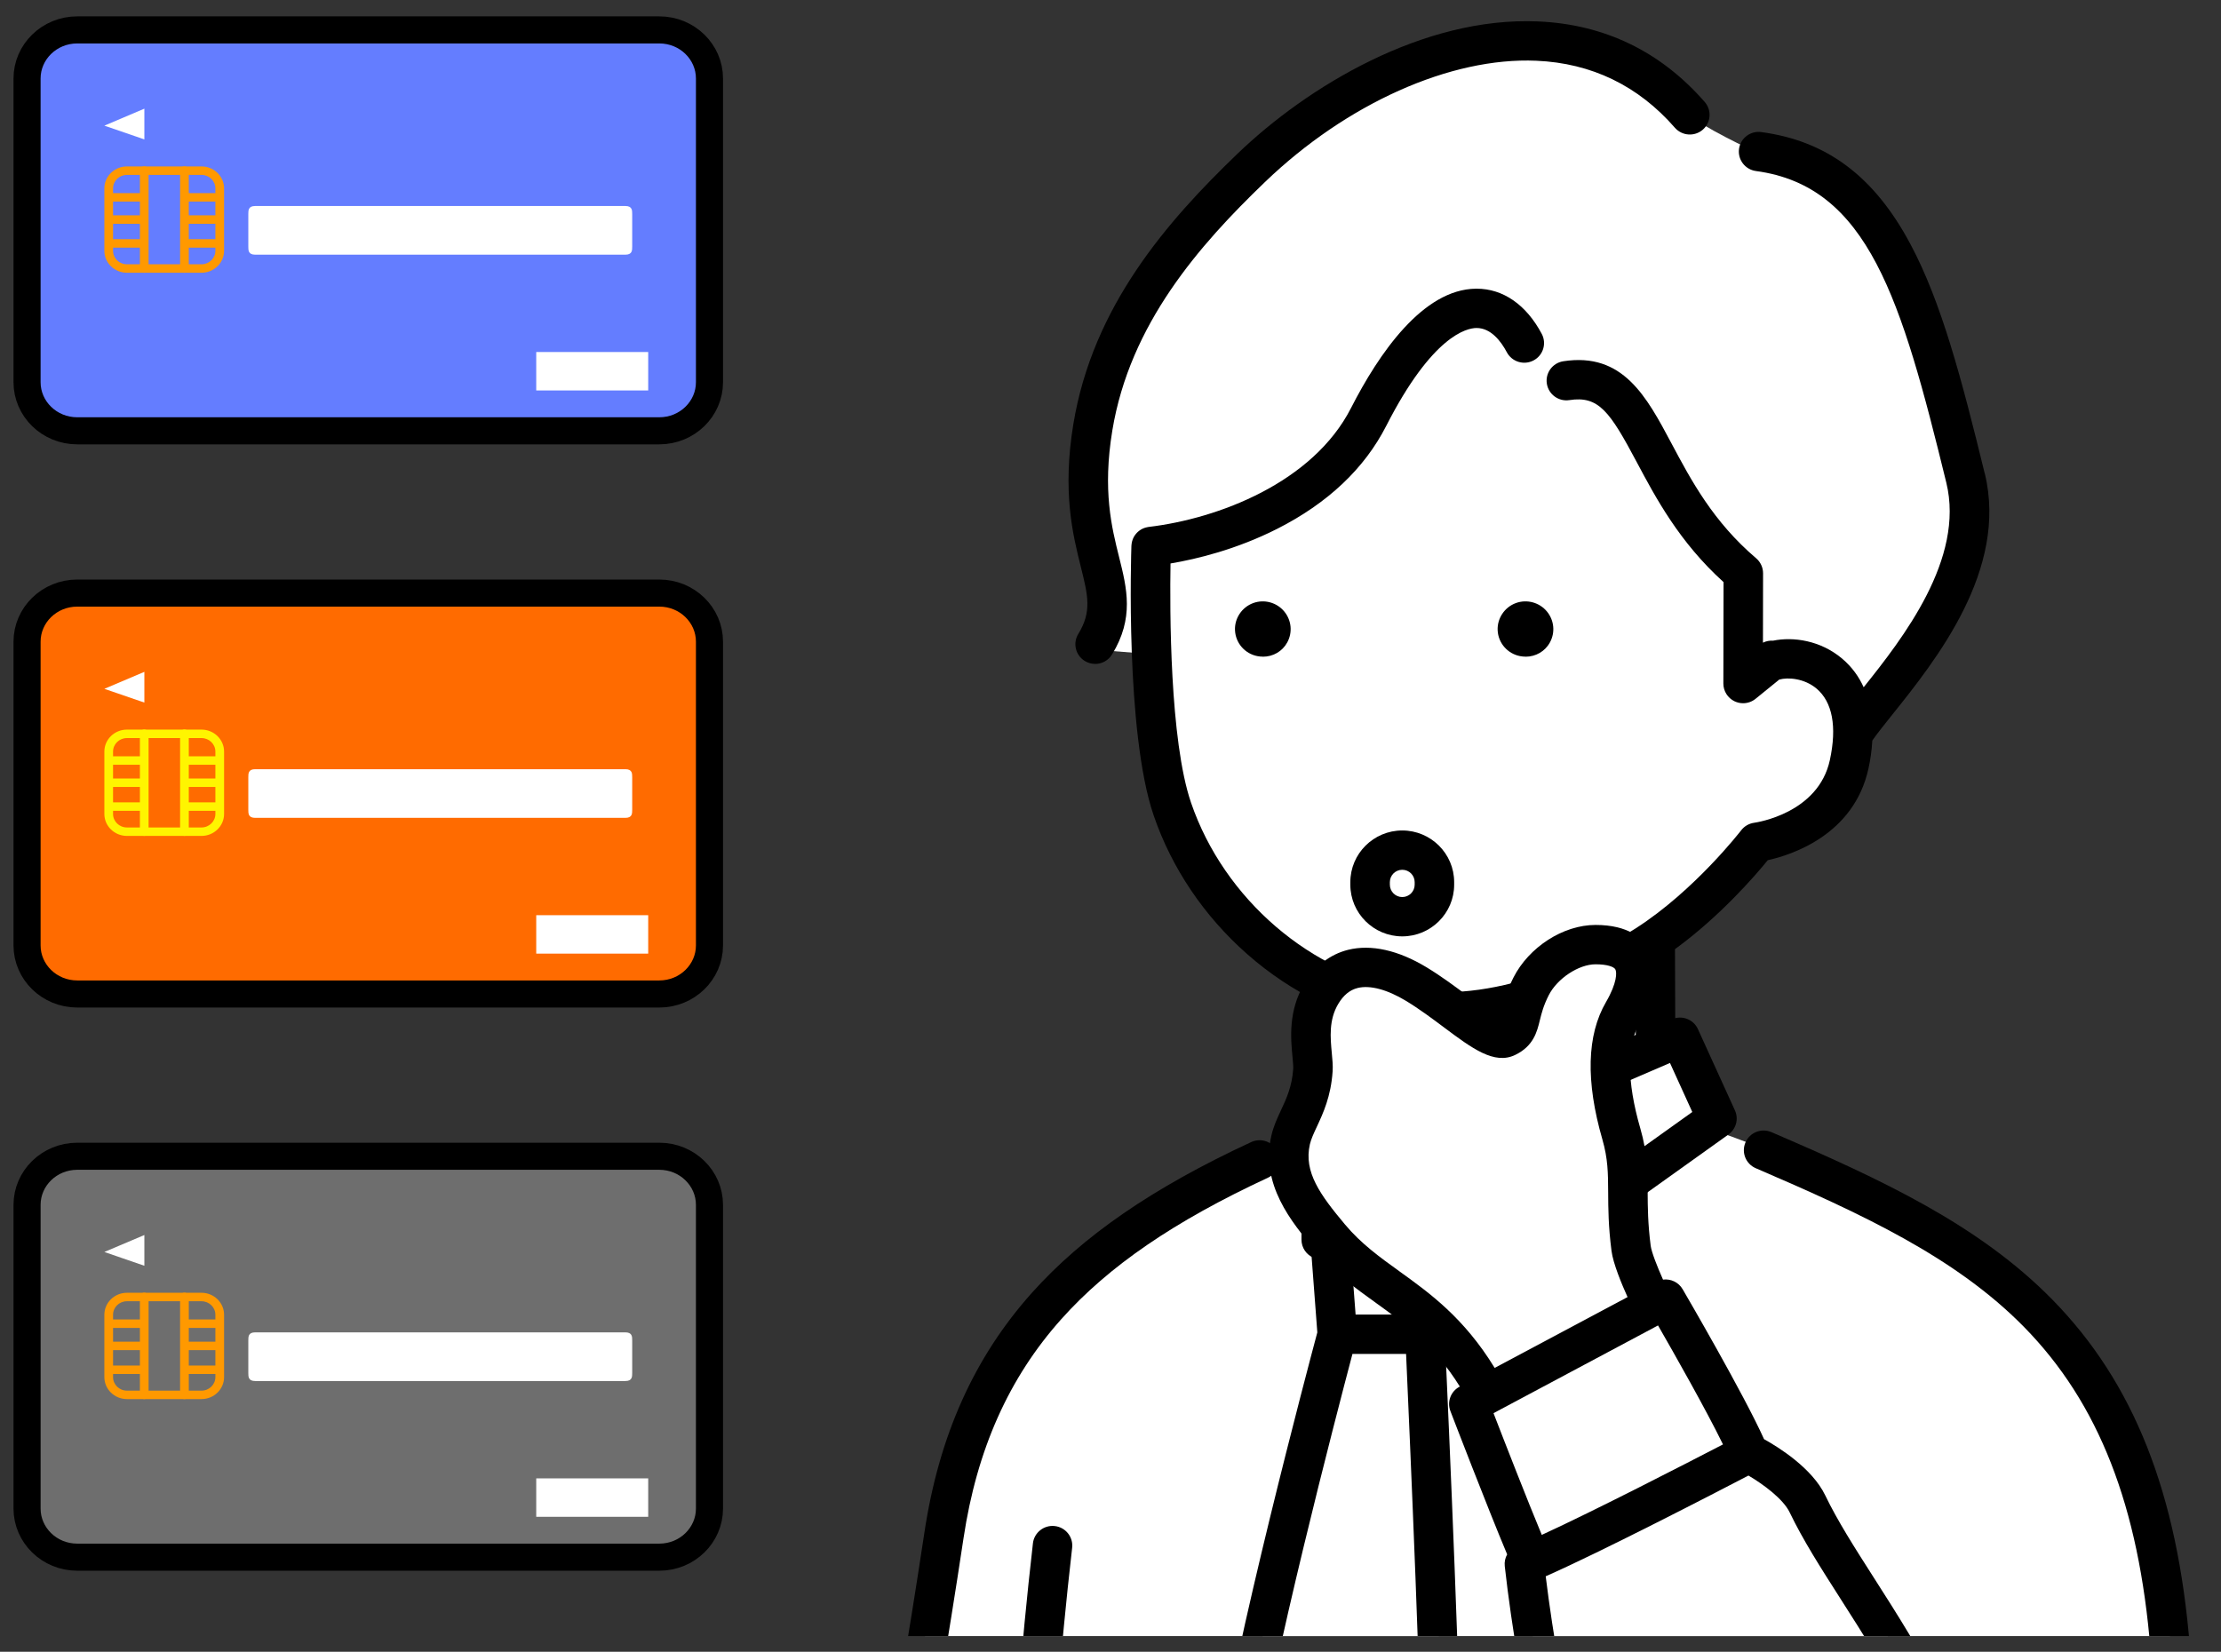 <svg width="82" height="61" viewBox="0 0 82 61" fill="none" xmlns="http://www.w3.org/2000/svg">
<rect x="0" y="0" width="82" height="61" fill="#333333" stroke="none"/>
<g clip-path="url(#clip0_390_931)">
<path d="M79.949 58.507C79.601 56.244 78.5 52.199 75.54 48.801C71.673 44.362 62.57 41.502 62.57 41.502L48.53 41.72C38.889 45.684 36.186 49.926 35.169 55.047C33.822 61.822 32.189 71.68 32.189 71.68H80.463C80.463 71.68 80.298 60.77 79.95 58.507H79.949Z" fill="white"/>
<path d="M40.179 23.973C40.179 23.973 41.279 22.985 40.724 21.218C38.852 15.256 41.746 10.4 45.596 6.567C50.549 1.637 57.75 -0.973 62.389 4.241C62.751 4.648 64.79 5.598 64.79 5.598C64.79 5.598 67.543 5.469 69.202 8.235C71.792 12.553 72.062 14.247 72.885 18.619C73.38 21.247 69.044 26.249 69.044 26.249L40.179 23.973Z" fill="white"/>
<path d="M42.5 19.953C42.5 19.953 42.65 26.367 43.116 29.111C43.53 31.55 45.526 33.843 46.673 34.814C48.266 36.164 50.449 37.07 52.543 37.474C52.549 37.474 52.554 37.477 52.559 37.478C52.554 38.452 52.603 42.29 52.603 42.29L61.12 38.693L61.151 34.755C61.151 34.755 62.06 34.06 62.926 33.197C63.835 32.293 64.861 31.102 64.861 31.102C64.861 31.102 68.147 30.532 68.386 27.609C68.701 23.743 65.216 24.232 65.216 24.232L64.354 25.242L64.277 21.096C64.277 21.096 61.974 18.316 61.476 17.475C60.591 15.979 60.367 14.428 58.914 14.022C58.383 13.874 57.516 14.022 57.516 14.022L56.275 12.668C56.275 12.668 55.739 10.941 53.983 11.385C51.889 11.916 51.381 14.42 49.786 16.562C47.143 20.112 42.498 19.953 42.498 19.953H42.5Z" fill="white"/>
<path d="M46.629 24.25C46.561 24.25 46.491 24.244 46.421 24.23C45.961 24.14 45.622 23.75 45.597 23.284C45.572 22.841 45.849 22.423 46.272 22.27C46.679 22.122 47.14 22.248 47.416 22.583C47.684 22.909 47.727 23.357 47.525 23.725C47.346 24.055 47.002 24.252 46.629 24.252V24.25Z" fill="black"/>
<path d="M56.326 24.25C56.258 24.25 56.189 24.244 56.119 24.23C55.659 24.14 55.319 23.75 55.294 23.284C55.27 22.841 55.547 22.423 55.969 22.27C56.377 22.122 56.838 22.248 57.114 22.583C57.382 22.909 57.425 23.357 57.223 23.725C57.044 24.055 56.699 24.252 56.326 24.252V24.25Z" fill="black"/>
<path d="M32.263 72.407C32.216 72.407 32.168 72.402 32.121 72.393C31.726 72.316 31.469 71.934 31.546 71.54C31.56 71.47 32.95 64.427 34.13 56.594C34.666 53.027 35.963 50.133 38.093 47.749C39.982 45.637 42.557 43.865 46.196 42.176C46.561 42.007 46.995 42.164 47.165 42.528C47.335 42.891 47.177 43.323 46.812 43.493C43.36 45.096 40.935 46.755 39.184 48.715C37.247 50.882 36.066 53.529 35.573 56.81C34.389 64.677 32.993 71.751 32.978 71.822C32.91 72.168 32.605 72.408 32.264 72.408L32.263 72.407Z" fill="black"/>
<path d="M80.461 72.407C80.064 72.407 79.739 72.09 79.733 71.693C79.731 71.611 79.598 63.431 79.4 60.959C78.97 55.613 77.486 51.815 74.728 49.005C72.204 46.434 68.749 44.83 64.824 43.142C64.454 42.984 64.284 42.557 64.444 42.188C64.603 41.82 65.032 41.651 65.402 41.81C69.472 43.559 73.061 45.231 75.771 47.992C78.781 51.058 80.396 55.142 80.853 60.845C81.056 63.363 81.185 71.333 81.191 71.671C81.197 72.072 80.876 72.402 80.474 72.408C80.47 72.408 80.466 72.408 80.462 72.408L80.461 72.407Z" fill="black"/>
<path d="M37.846 72.406C37.846 72.406 37.84 72.406 37.836 72.406C37.434 72.401 37.111 72.072 37.117 71.672C37.118 71.606 37.209 65.068 38.136 56.995C38.181 56.597 38.545 56.311 38.943 56.357C39.343 56.402 39.63 56.762 39.584 57.16C38.666 65.156 38.575 71.625 38.575 71.69C38.57 72.088 38.244 72.406 37.845 72.406H37.846Z" fill="black"/>
<path d="M40.432 24.517C40.303 24.517 40.172 24.483 40.053 24.411C39.709 24.202 39.601 23.755 39.81 23.413C40.317 22.586 40.17 21.996 39.902 20.924C39.613 19.763 39.215 18.174 39.628 15.665C40.344 11.311 43.091 8.175 45.683 5.682C48.268 3.197 52.541 0.607 56.785 0.791C59.24 0.898 61.31 1.899 62.939 3.766C63.203 4.069 63.17 4.527 62.867 4.79C62.563 5.053 62.102 5.02 61.838 4.718C60.483 3.164 58.761 2.331 56.722 2.243C53.555 2.105 49.716 3.824 46.697 6.728C44.276 9.056 41.715 11.966 41.067 15.901C40.703 18.115 41.044 19.48 41.318 20.576C41.607 21.733 41.88 22.825 41.056 24.171C40.918 24.394 40.679 24.519 40.432 24.519V24.517Z" fill="black"/>
<path d="M52.602 71.68C52.602 71.68 53.145 67.778 53.254 65.624C53.35 63.712 52.611 49.272 52.611 49.272H49.373C49.373 49.272 46.311 60.668 45.602 65.624C45.267 67.965 44.974 71.692 44.974 71.692L52.602 71.68Z" fill="white"/>
<path d="M49.085 45.474L49.373 49.273H52.72L54.019 45.741L52.185 42.29L49.085 45.474Z" fill="white"/>
<path d="M52.547 41.913L52.554 39.168L48.78 41.849V45.782L52.547 41.913Z" fill="white"/>
<path d="M73.275 17.478C72.424 13.995 71.68 11.159 70.528 9.005C69.197 6.514 67.449 5.203 65.025 4.877C64.627 4.824 64.259 5.102 64.205 5.5C64.152 5.897 64.431 6.262 64.83 6.316C68.977 6.873 70.202 11.052 71.858 17.823C72.547 20.637 70.249 23.577 68.807 25.38C68.633 24.994 68.377 24.631 68.01 24.321C67.207 23.645 66.202 23.509 65.463 23.66C65.335 23.652 65.207 23.675 65.089 23.734L65.093 21.171C65.093 20.958 65 20.756 64.838 20.617C63.249 19.265 62.434 17.732 61.714 16.379C60.79 14.642 59.919 13.002 57.719 13.341C57.321 13.402 57.048 13.773 57.11 14.169C57.172 14.566 57.545 14.837 57.942 14.776C59.025 14.609 59.435 15.197 60.425 17.058C61.131 18.385 62.001 20.021 63.634 21.497L63.627 25.243C63.627 25.523 63.789 25.779 64.043 25.9C64.144 25.947 64.25 25.97 64.356 25.97C64.521 25.97 64.685 25.914 64.817 25.806L65.69 25.097C66.008 25.006 66.614 25.048 67.068 25.43C67.654 25.924 67.825 26.835 67.56 28.065C67.136 30.035 64.862 30.37 64.769 30.384C64.577 30.409 64.401 30.51 64.284 30.664C64.267 30.686 62.563 32.892 60.395 34.281C59.044 35.147 55.521 37.102 52.008 36.547C48.422 35.98 45.194 33.207 43.974 29.645C43.184 27.339 43.188 22.505 43.216 20.809C44.199 20.643 45.653 20.288 47.147 19.533C49.018 18.586 50.376 17.305 51.181 15.726C52.885 12.385 54.159 12.116 54.509 12.113C54.512 12.113 54.514 12.113 54.516 12.113C55.045 12.113 55.415 12.6 55.633 13.009C55.822 13.364 56.263 13.498 56.618 13.311C56.975 13.124 57.11 12.684 56.922 12.33C56.349 11.253 55.496 10.661 54.517 10.661C54.511 10.661 54.504 10.661 54.496 10.661C52.531 10.678 50.902 13.067 49.88 15.068C48.477 17.82 44.981 19.154 42.413 19.459C42.405 19.46 42.397 19.463 42.388 19.463C42.381 19.464 42.374 19.466 42.367 19.467C42.349 19.47 42.332 19.474 42.314 19.479C42.309 19.48 42.304 19.482 42.298 19.483C42.28 19.488 42.261 19.494 42.244 19.5C42.24 19.502 42.236 19.503 42.232 19.505C42.213 19.512 42.196 19.52 42.178 19.528C42.174 19.53 42.171 19.532 42.167 19.534C42.15 19.542 42.133 19.552 42.117 19.561C42.113 19.564 42.109 19.567 42.105 19.57C42.09 19.579 42.076 19.589 42.061 19.6C42.056 19.604 42.051 19.608 42.046 19.612C42.034 19.621 42.021 19.632 42.01 19.642C42.004 19.648 41.997 19.654 41.991 19.66C41.981 19.67 41.972 19.68 41.963 19.689C41.956 19.697 41.948 19.706 41.941 19.715C41.934 19.723 41.927 19.732 41.92 19.741C41.912 19.751 41.904 19.762 41.897 19.772C41.892 19.78 41.886 19.789 41.881 19.797C41.874 19.809 41.867 19.82 41.86 19.832C41.856 19.84 41.852 19.849 41.847 19.858C41.84 19.87 41.836 19.883 41.83 19.895C41.826 19.905 41.822 19.915 41.819 19.924C41.814 19.936 41.81 19.948 41.807 19.96C41.803 19.971 41.8 19.982 41.797 19.994C41.794 20.005 41.791 20.016 41.789 20.027C41.787 20.04 41.783 20.052 41.782 20.066C41.78 20.076 41.779 20.087 41.778 20.097C41.776 20.111 41.775 20.125 41.774 20.139C41.774 20.144 41.773 20.15 41.772 20.154C41.763 20.435 41.544 27.051 42.594 30.114C43.26 32.06 44.453 33.83 46.044 35.233C47.708 36.7 49.691 37.65 51.78 37.98C51.797 37.983 51.814 37.985 51.831 37.987C51.826 39.034 51.819 40.625 51.819 41.309C51.819 41.71 52.145 42.035 52.548 42.035C52.951 42.035 53.277 41.71 53.277 41.309C53.277 40.649 53.284 39.139 53.289 38.095C56.162 38.09 58.824 36.873 60.386 35.984C60.39 36.967 60.394 38.245 60.394 38.527C60.394 38.928 60.721 39.253 61.123 39.253C61.526 39.253 61.853 38.928 61.853 38.527C61.853 38.126 61.845 35.852 61.841 35.052C63.515 33.831 64.809 32.329 65.267 31.767C66.119 31.579 68.453 30.847 68.987 28.369C69.049 28.085 69.106 27.733 69.126 27.348C69.299 27.099 69.565 26.765 69.868 26.387C71.469 24.387 74.148 21.038 73.278 17.479L73.275 17.478Z" fill="black"/>
<path d="M54.704 45.99C54.775 45.797 54.761 45.583 54.664 45.401L52.83 41.951C52.721 41.745 52.519 41.604 52.288 41.571C52.057 41.538 51.824 41.617 51.661 41.785L48.561 44.969C48.416 45.118 48.342 45.322 48.358 45.529L48.636 49.205C48.291 50.495 45.556 60.794 44.88 65.523C44.545 67.86 44.259 71.484 44.247 71.636C44.216 72.037 44.516 72.386 44.917 72.417C44.937 72.418 44.956 72.419 44.975 72.419C45.352 72.419 45.671 72.13 45.701 71.75C45.704 71.713 45.996 68.019 46.323 65.728C46.931 61.483 49.322 52.314 49.933 50H51.913C52.043 52.899 52.531 63.971 52.45 65.59C52.344 67.687 51.809 71.543 51.804 71.582C51.749 71.979 52.028 72.346 52.426 72.401C52.824 72.455 53.193 72.178 53.248 71.781C53.271 71.621 53.797 67.823 53.906 65.663C53.995 63.893 53.462 51.986 53.356 49.627C53.374 49.595 53.39 49.56 53.404 49.523L54.703 45.991L54.704 45.99ZM50.049 48.547L49.837 45.745L52.01 43.513L53.223 45.794L52.21 48.546L50.049 48.547Z" fill="black"/>
<path d="M62.024 38.305L63.391 41.308L54.919 47.364L52.29 42.496L62.024 38.305Z" fill="white"/>
<path d="M64.055 41.009L62.688 38.005C62.524 37.644 62.1 37.481 61.735 37.639L53.278 41.28L53.283 39.17C53.283 38.898 53.132 38.648 52.888 38.523C52.646 38.398 52.353 38.419 52.13 38.578L48.357 41.258C48.165 41.394 48.051 41.614 48.051 41.848V45.781C48.051 46.077 48.231 46.343 48.507 46.454C48.595 46.489 48.688 46.507 48.78 46.507C48.974 46.507 49.164 46.431 49.304 46.286L52.009 43.507L54.276 47.706C54.376 47.891 54.55 48.023 54.754 48.07C54.809 48.083 54.864 48.088 54.918 48.088C55.069 48.088 55.218 48.041 55.343 47.952L63.815 41.897C64.098 41.695 64.198 41.323 64.054 41.007L64.055 41.009ZM49.51 42.223L51.821 40.581L51.819 41.619L49.51 43.99V42.223H49.51ZM55.168 46.292L53.309 42.848L61.656 39.255L62.48 41.066L55.168 46.292Z" fill="black"/>
<path d="M74.413 71.692C72.247 62.803 68.321 58.834 66.729 55.533C66.23 54.497 64.561 53.668 64.561 53.668C64.561 53.668 58.28 56.956 56.28 57.755C56.659 63.511 59.395 71.68 59.395 71.68L74.413 71.692Z" fill="white"/>
<path d="M64.561 53.669C63.966 52.212 61.494 47.977 61.494 47.977L54.229 51.851C54.229 51.851 55.934 56.291 56.543 57.647" fill="white"/>
<path d="M61.108 48.181C61.108 48.181 60.294 46.667 60.221 46.099C59.967 44.117 60.278 43.317 59.863 41.88C59.442 40.422 59.181 38.651 59.926 37.369C60.681 36.072 60.914 35.255 59.545 34.951C58.687 34.761 57.312 35.292 56.658 36.205C55.937 37.212 56.257 37.997 55.621 38.305C55.051 38.58 53.758 37.23 52.289 36.342C50.971 35.543 49.568 35.379 48.779 36.704C48.139 37.782 48.511 38.946 48.473 39.514C48.389 40.77 47.818 41.371 47.651 42.09C47.32 43.513 48.229 44.646 49.095 45.683C50.768 47.685 53.117 48.206 54.941 51.47L61.107 48.181H61.108Z" fill="white"/>
<path d="M74.627 69.902C72.987 64.216 70.871 60.904 69.17 58.244C68.46 57.133 67.846 56.172 67.386 55.219C66.903 54.218 65.67 53.448 65.129 53.148C64.39 51.498 62.221 47.777 62.124 47.611C61.973 47.351 61.682 47.219 61.399 47.256C61.192 46.792 60.974 46.24 60.944 46.007C60.838 45.187 60.835 44.569 60.832 44.025C60.828 43.284 60.825 42.585 60.563 41.679C60.056 39.924 60.054 38.597 60.557 37.733C61.175 36.669 61.295 35.748 60.902 35.069C60.661 34.653 60.12 34.158 58.908 34.158C57.697 34.158 56.444 34.99 55.881 36.093C55.607 36.631 55.507 37.039 55.434 37.338C55.413 37.424 55.387 37.526 55.37 37.583C55.102 37.463 54.585 37.077 54.194 36.784C53.737 36.442 53.218 36.054 52.669 35.722C51.623 35.089 50.621 34.866 49.771 35.077C49.103 35.244 48.543 35.679 48.153 36.335C47.558 37.335 47.655 38.355 47.719 39.031C47.735 39.202 47.752 39.378 47.746 39.467C47.702 40.128 47.494 40.573 47.293 41.003C47.159 41.292 47.019 41.59 46.942 41.928C46.521 43.738 47.686 45.131 48.536 46.148C49.248 46.999 50.043 47.572 50.813 48.125C51.854 48.875 52.928 49.65 53.897 51.204L53.886 51.211C53.562 51.383 53.418 51.768 53.549 52.109C53.611 52.272 54.927 55.697 55.645 57.403C55.573 57.532 55.539 57.682 55.556 57.836C56.075 62.476 57.372 68.271 58.711 71.929C58.819 72.224 59.098 72.407 59.396 72.407C59.479 72.407 59.563 72.392 59.646 72.363C60.024 72.226 60.219 71.809 60.081 71.432C58.828 68.009 57.612 62.651 57.068 58.212C59.123 57.307 63.311 55.139 64.554 54.492C65.114 54.822 65.838 55.361 66.073 55.848C66.57 56.879 67.205 57.873 67.941 59.025C69.591 61.606 71.645 64.818 73.226 70.304C73.338 70.689 73.741 70.912 74.128 70.801C74.515 70.69 74.739 70.288 74.628 69.903L74.627 69.902ZM51.667 46.949C50.938 46.424 50.251 45.929 49.657 45.219C48.748 44.132 48.124 43.283 48.362 42.255C48.407 42.064 48.503 41.856 48.616 41.615C48.849 41.115 49.139 40.493 49.201 39.563C49.215 39.357 49.194 39.132 49.171 38.895C49.117 38.32 49.055 37.669 49.408 37.075C49.601 36.751 49.835 36.559 50.125 36.486C50.581 36.373 51.216 36.542 51.912 36.963C52.399 37.258 52.888 37.623 53.318 37.945C54.353 38.719 55.17 39.33 55.94 38.959C56.618 38.631 56.747 38.105 56.85 37.683C56.913 37.428 56.984 37.138 57.181 36.751C57.496 36.133 58.287 35.611 58.908 35.611C59.338 35.611 59.584 35.703 59.637 35.795C59.699 35.902 59.708 36.294 59.294 37.006C58.585 38.224 58.54 39.932 59.161 42.081C59.366 42.794 59.37 43.314 59.374 44.033C59.377 44.619 59.38 45.283 59.497 46.192C59.557 46.663 59.875 47.424 60.09 47.901L55.184 50.517C54.052 48.667 52.789 47.757 51.666 46.949H51.667ZM61.215 48.948C61.806 49.977 62.996 52.074 63.613 53.342C62.242 54.053 58.884 55.783 56.923 56.683C56.385 55.391 55.543 53.23 55.141 52.188L61.215 48.948H61.215Z" fill="black"/>
<path d="M51.772 34.58C50.715 34.58 49.855 33.724 49.855 32.672V32.577C49.855 31.525 50.715 30.669 51.772 30.669C52.828 30.669 53.688 31.525 53.688 32.577V32.672C53.688 33.724 52.828 34.58 51.772 34.58ZM51.772 32.121C51.519 32.121 51.314 32.325 51.314 32.577V32.671C51.314 32.923 51.52 33.128 51.772 33.128C52.024 33.128 52.23 32.923 52.23 32.672V32.577C52.23 32.325 52.025 32.121 51.772 32.121V32.121Z" fill="black"/>
</g>
<g clip-path="url(#clip1_390_931)">
<path d="M2.854 1.104H24.339C25.376 1.104 26.194 1.92 26.194 2.898V14.117C26.194 15.095 25.376 15.91 24.339 15.91H2.854C1.817 15.91 0.999 15.095 0.999 14.117V2.898C0.999 1.92 1.817 1.104 2.854 1.104Z" fill="#647DFF" stroke="black"/>
<path d="M5.33 4.013L3.853 4.64L5.33 5.148V4.013Z" fill="white"/>
<path d="M7.44 10.072H4.686C4.227 10.072 3.853 9.709 3.853 9.262V6.957C3.853 6.511 4.227 6.146 4.686 6.146H7.44C7.899 6.146 8.273 6.511 8.273 6.957V9.262C8.273 9.709 7.899 10.072 7.44 10.072ZM4.686 6.459C4.403 6.459 4.174 6.682 4.174 6.957V9.262C4.174 9.537 4.403 9.76 4.686 9.76H7.44C7.722 9.76 7.952 9.537 7.952 9.262V6.957C7.952 6.682 7.722 6.459 7.44 6.459H4.686Z" fill="#FF9900"/>
<path d="M8.146 7.132H6.81V7.444H8.146V7.132Z" fill="#FF9900"/>
<path d="M8.146 7.952H6.81V8.265H8.146V7.952Z" fill="#FF9900"/>
<path d="M8.146 8.833H6.81V9.145H8.146V8.833Z" fill="#FF9900"/>
<path d="M6.81 10.072C6.721 10.072 6.649 10.002 6.649 9.916V6.301C6.649 6.215 6.721 6.145 6.81 6.145C6.898 6.145 6.97 6.215 6.97 6.301V9.916C6.97 10.002 6.898 10.072 6.81 10.072Z" fill="#FF9900"/>
<path d="M5.324 7.132H3.99V7.444H5.324V7.132Z" fill="#FF9900"/>
<path d="M5.324 7.952H3.99V8.265H5.324V7.952Z" fill="#FF9900"/>
<path d="M5.324 8.833H3.99V9.145H5.324V8.833Z" fill="#FF9900"/>
<path d="M5.326 10.072C5.238 10.072 5.165 10.002 5.165 9.916V6.301C5.165 6.215 5.238 6.145 5.326 6.145C5.414 6.145 5.486 6.215 5.486 6.301V9.916C5.486 10.002 5.414 10.072 5.326 10.072Z" fill="#FF9900"/>
<path d="M23.088 7.608H9.421C9.168 7.608 9.168 7.767 9.168 7.907V9.106C9.168 9.246 9.168 9.405 9.421 9.405H23.088C23.341 9.405 23.341 9.246 23.341 9.106V7.907C23.341 7.767 23.341 7.608 23.088 7.608Z" fill="white"/>
<path d="M23.932 13H19.798V14.419H23.932V13Z" fill="white"/>
</g>
<g clip-path="url(#clip2_390_931)">
<path d="M2.854 21.902H24.339C25.376 21.902 26.194 22.718 26.194 23.696V34.915C26.194 35.893 25.376 36.708 24.339 36.708H2.854C1.817 36.708 0.999 35.893 0.999 34.915V23.696C0.999 22.718 1.817 21.902 2.854 21.902Z" fill="#FF6B00" stroke="black"/>
<path d="M5.33 24.811L3.853 25.438L5.33 25.946V24.811Z" fill="white"/>
<path d="M7.44 30.87H4.686C4.227 30.87 3.853 30.506 3.853 30.06V27.755C3.853 27.308 4.227 26.944 4.686 26.944H7.44C7.899 26.944 8.273 27.308 8.273 27.755V30.06C8.273 30.506 7.899 30.87 7.44 30.87ZM4.686 27.257C4.403 27.257 4.174 27.48 4.174 27.755V30.06C4.174 30.334 4.403 30.558 4.686 30.558H7.44C7.722 30.558 7.952 30.334 7.952 30.06V27.755C7.952 27.48 7.722 27.257 7.44 27.257H4.686Z" fill="#FFF500"/>
<path d="M8.146 27.93H6.81V28.242H8.146V27.93Z" fill="#FFF500"/>
<path d="M8.146 28.75H6.81V29.062H8.146V28.75Z" fill="#FFF500"/>
<path d="M8.146 29.631H6.81V29.943H8.146V29.631Z" fill="#FFF500"/>
<path d="M6.81 30.87C6.721 30.87 6.649 30.8 6.649 30.714V27.099C6.649 27.013 6.721 26.942 6.81 26.942C6.898 26.942 6.97 27.013 6.97 27.099V30.714C6.97 30.8 6.898 30.87 6.81 30.87Z" fill="#FFF500"/>
<path d="M5.324 27.93H3.99V28.242H5.324V27.93Z" fill="#FFF500"/>
<path d="M5.324 28.75H3.99V29.062H5.324V28.75Z" fill="#FFF500"/>
<path d="M5.324 29.631H3.99V29.943H5.324V29.631Z" fill="#FFF500"/>
<path d="M5.326 30.87C5.238 30.87 5.165 30.8 5.165 30.714V27.099C5.165 27.013 5.238 26.942 5.326 26.942C5.414 26.942 5.486 27.013 5.486 27.099V30.714C5.486 30.8 5.414 30.87 5.326 30.87Z" fill="#FFF500"/>
<path d="M23.088 28.406H9.421C9.168 28.406 9.168 28.565 9.168 28.705V29.904C9.168 30.044 9.168 30.203 9.421 30.203H23.088C23.341 30.203 23.341 30.044 23.341 29.904V28.705C23.341 28.565 23.341 28.406 23.088 28.406Z" fill="white"/>
<path d="M23.932 33.798H19.798V35.217H23.932V33.798Z" fill="white"/>
</g>
<g clip-path="url(#clip3_390_931)">
<path d="M2.854 42.7H24.339C25.376 42.7 26.194 43.516 26.194 44.494V55.712C26.194 56.691 25.376 57.506 24.339 57.506H2.854C1.817 57.506 0.999 56.691 0.999 55.712V44.494C0.999 43.516 1.817 42.7 2.854 42.7Z" fill="#6E6E6E" stroke="black"/>
<path d="M5.33 45.609L3.853 46.235L5.33 46.744V45.609Z" fill="white"/>
<path d="M7.44 51.668H4.686C4.227 51.668 3.853 51.304 3.853 50.857V48.553C3.853 48.106 4.227 47.742 4.686 47.742H7.44C7.899 47.742 8.273 48.106 8.273 48.553V50.857C8.273 51.304 7.899 51.668 7.44 51.668ZM4.686 48.055C4.403 48.055 4.174 48.278 4.174 48.553V50.857C4.174 51.132 4.403 51.356 4.686 51.356H7.44C7.722 51.356 7.952 51.132 7.952 50.857V48.553C7.952 48.278 7.722 48.055 7.44 48.055H4.686Z" fill="#FF9900"/>
<path d="M8.146 48.727H6.81V49.04H8.146V48.727Z" fill="#FF9900"/>
<path d="M8.146 49.548H6.81V49.86H8.146V49.548Z" fill="#FF9900"/>
<path d="M8.146 50.429H6.81V50.741H8.146V50.429Z" fill="#FF9900"/>
<path d="M6.81 51.668C6.721 51.668 6.649 51.597 6.649 51.512V47.897C6.649 47.81 6.721 47.74 6.81 47.74C6.898 47.74 6.97 47.81 6.97 47.897V51.512C6.97 51.597 6.898 51.668 6.81 51.668Z" fill="#FF9900"/>
<path d="M5.324 48.727H3.99V49.04H5.324V48.727Z" fill="#FF9900"/>
<path d="M5.324 49.548H3.99V49.86H5.324V49.548Z" fill="#FF9900"/>
<path d="M5.324 50.429H3.99V50.741H5.324V50.429Z" fill="#FF9900"/>
<path d="M5.326 51.668C5.238 51.668 5.165 51.597 5.165 51.512V47.897C5.165 47.81 5.238 47.74 5.326 47.74C5.414 47.74 5.486 47.81 5.486 47.897V51.512C5.486 51.597 5.414 51.668 5.326 51.668Z" fill="#FF9900"/>
<path d="M23.088 49.204H9.421C9.168 49.204 9.168 49.362 9.168 49.503V50.701C9.168 50.842 9.168 51.001 9.421 51.001H23.088C23.341 51.001 23.341 50.842 23.341 50.701V49.503C23.341 49.362 23.341 49.204 23.088 49.204Z" fill="white"/>
<path d="M23.932 54.596H19.798V56.015H23.932V54.596Z" fill="white"/>
</g>
<defs>
<clipPath id="clip0_390_931">
<rect width="49.657" height="59.637" fill="white" transform="translate(31.533 0.782)"/>
</clipPath>
<clipPath id="clip1_390_931">
<rect width="26.575" height="16.176" fill="white" transform="translate(0.31 0.418)"/>
</clipPath>
<clipPath id="clip2_390_931">
<rect width="26.575" height="16.176" fill="white" transform="translate(0.31 21.216)"/>
</clipPath>
<clipPath id="clip3_390_931">
<rect width="26.575" height="16.176" fill="white" transform="translate(0.31 42.014)"/>
</clipPath>
</defs>
</svg>
